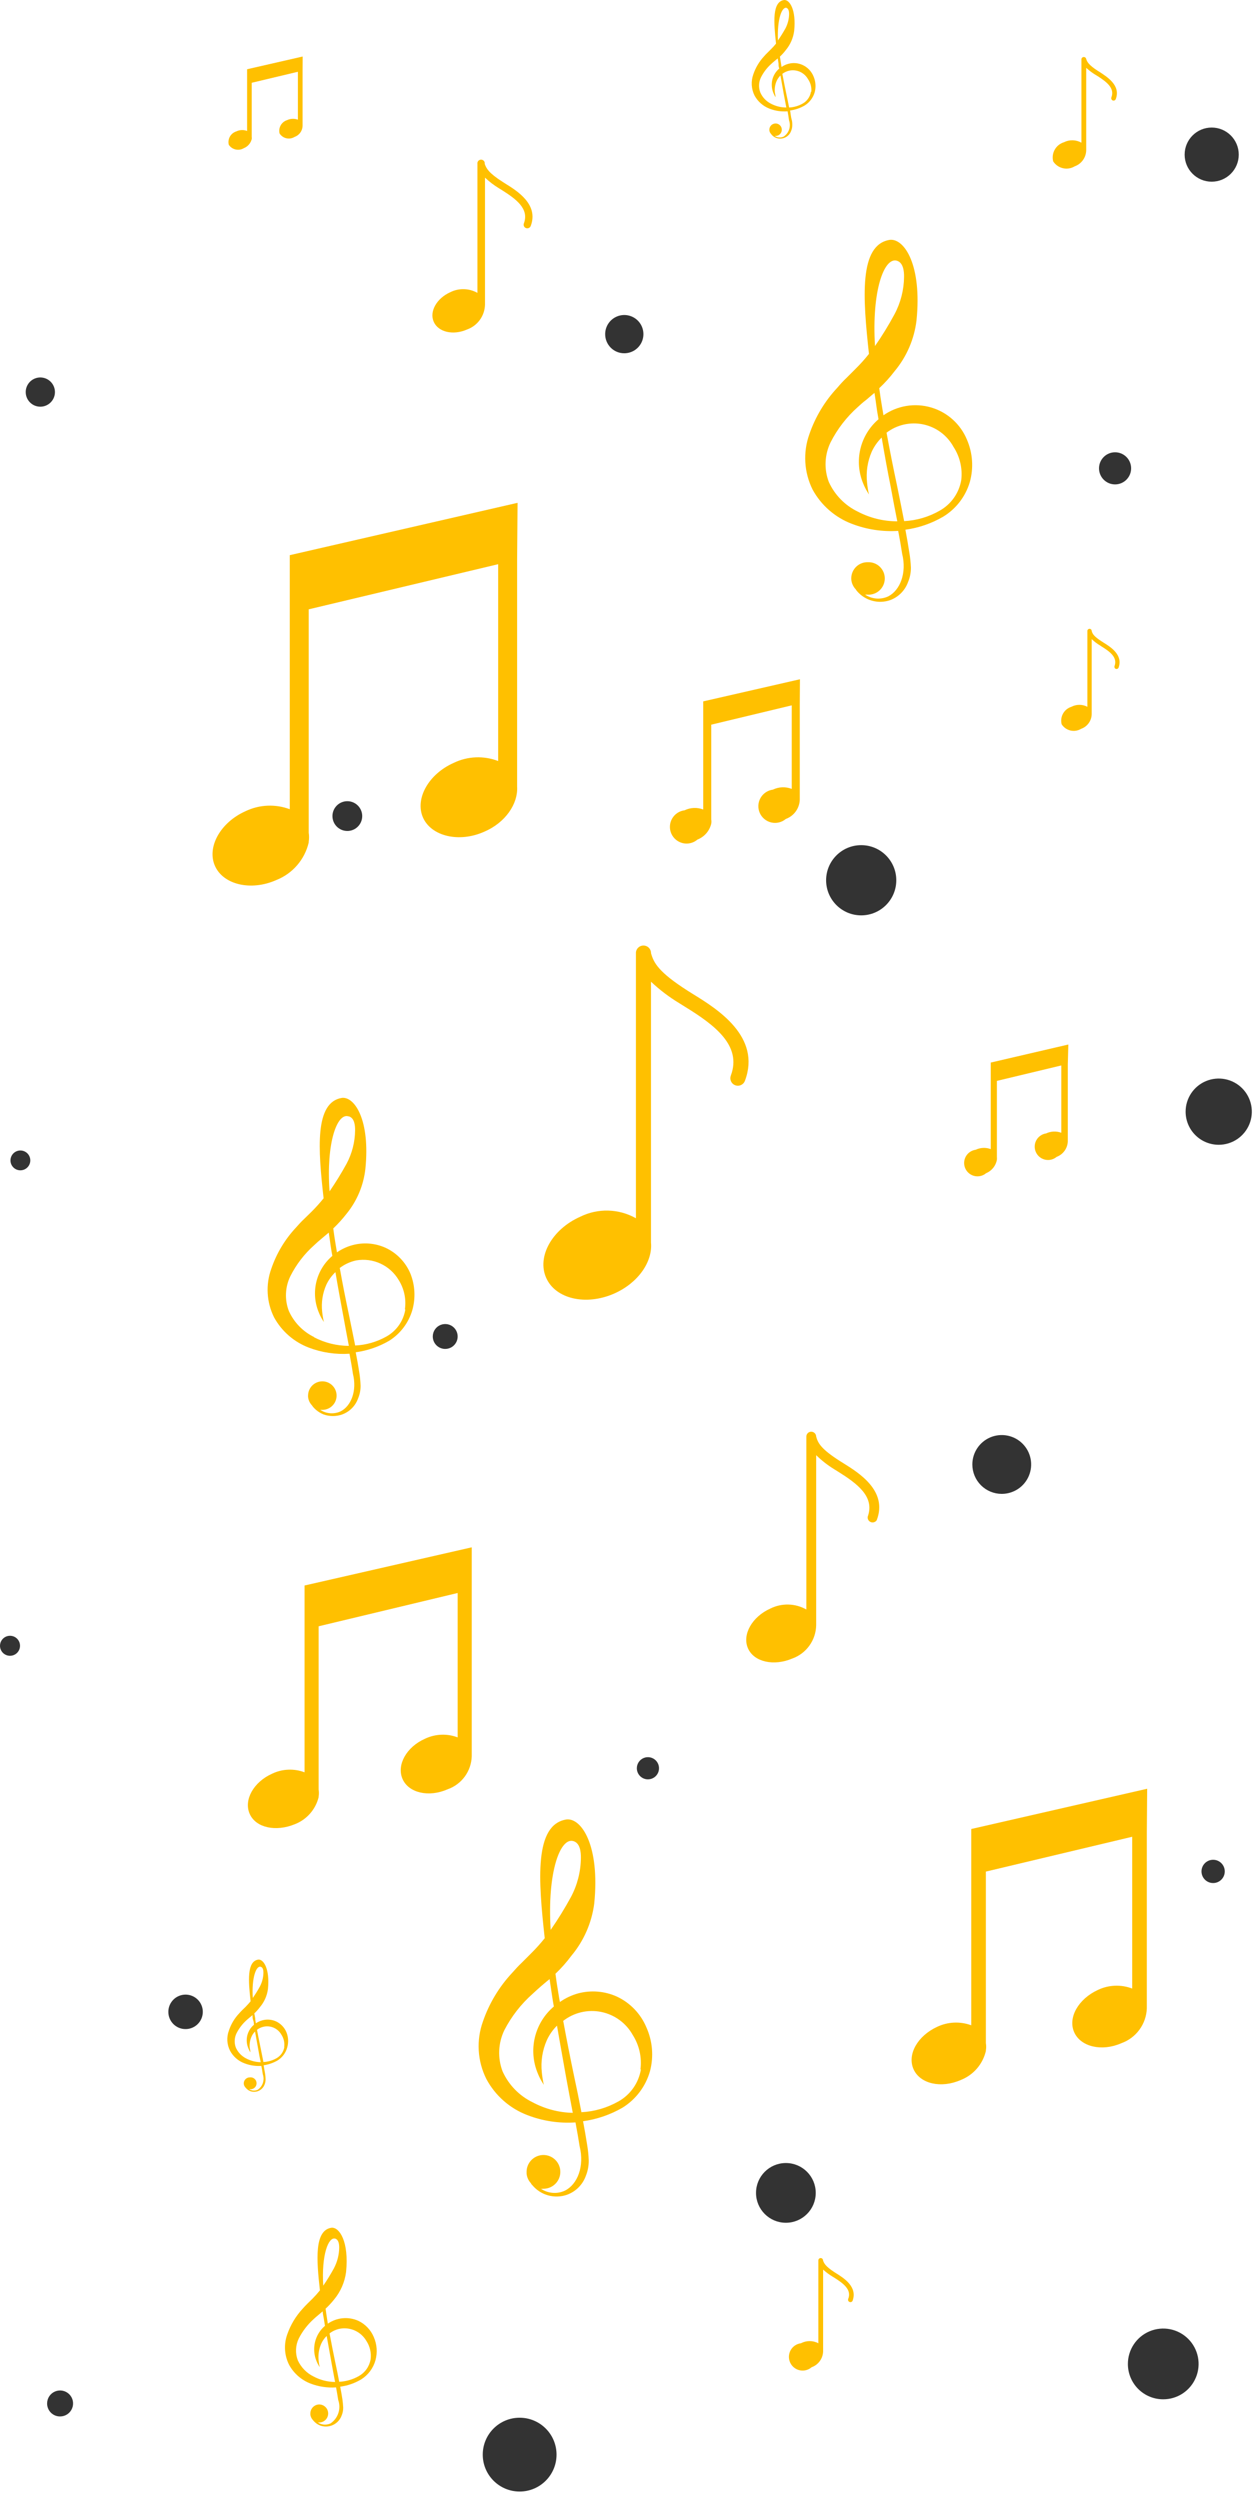 <?xml version="1.0" encoding="UTF-8"?> <svg xmlns="http://www.w3.org/2000/svg" width="139" height="277" viewBox="0 0 139 277" fill="none"> <path d="M118.421 115.732L109.821 117.732V119.962V127.322C109.552 127.221 109.266 127.175 108.979 127.187C108.692 127.199 108.41 127.269 108.151 127.392C107.923 127.423 107.706 127.506 107.516 127.635C107.327 127.765 107.17 127.936 107.057 128.136C106.945 128.337 106.881 128.56 106.871 128.79C106.86 129.019 106.903 129.248 106.996 129.458C107.088 129.668 107.229 129.853 107.406 129.999C107.583 130.146 107.791 130.249 108.015 130.301C108.238 130.353 108.471 130.352 108.694 130.298C108.917 130.245 109.125 130.14 109.301 129.992C109.608 129.865 109.879 129.663 110.089 129.404C110.298 129.146 110.44 128.839 110.501 128.512C110.511 128.396 110.511 128.279 110.501 128.162V119.762L117.641 118.052V125.512C117.371 125.41 117.082 125.364 116.794 125.376C116.505 125.388 116.222 125.458 115.961 125.582C115.734 125.615 115.518 125.699 115.33 125.83C115.142 125.96 114.986 126.132 114.875 126.332C114.765 126.533 114.702 126.756 114.692 126.985C114.683 127.213 114.726 127.441 114.82 127.65C114.913 127.859 115.053 128.044 115.23 128.19C115.407 128.335 115.615 128.438 115.838 128.489C116.061 128.541 116.293 128.54 116.515 128.487C116.738 128.433 116.945 128.329 117.121 128.182C117.471 128.051 117.776 127.821 117.996 127.518C118.217 127.216 118.343 126.856 118.361 126.482V117.922L118.421 115.732Z" fill="#FFC000"></path> <path d="M57.37 55.712L32.12 61.512V68.092V89.662C31.332 89.367 30.494 89.234 29.654 89.27C28.813 89.306 27.989 89.511 27.23 89.872C24.42 91.122 22.9 93.872 23.83 95.952C24.76 98.032 27.83 98.752 30.62 97.512C31.511 97.161 32.305 96.6 32.931 95.875C33.559 95.15 34.001 94.285 34.22 93.352V93.262C34.27 92.931 34.27 92.594 34.22 92.262V67.512L55.22 62.512V84.322C54.43 84.018 53.585 83.879 52.739 83.913C51.893 83.947 51.063 84.155 50.3 84.522C47.48 85.772 45.97 88.522 46.89 90.592C47.81 92.662 50.89 93.402 53.68 92.152C56.02 91.152 57.44 89.062 57.32 87.152V62.032L57.37 55.712Z" fill="#FFC000"></path> <path d="M88.671 75.262L77.951 77.712V80.512V89.692C77.618 89.565 77.263 89.507 76.906 89.522C76.55 89.538 76.201 89.626 75.881 89.782C75.594 89.817 75.32 89.919 75.08 90.079C74.839 90.24 74.64 90.454 74.497 90.705C74.355 90.956 74.273 91.237 74.258 91.525C74.244 91.814 74.297 92.101 74.413 92.366C74.53 92.63 74.707 92.863 74.93 93.047C75.153 93.23 75.415 93.359 75.697 93.423C75.978 93.487 76.271 93.484 76.551 93.414C76.832 93.345 77.092 93.21 77.311 93.022C77.691 92.874 78.029 92.636 78.296 92.327C78.562 92.019 78.749 91.65 78.841 91.252C78.866 91.107 78.866 90.958 78.841 90.812V80.292L87.761 78.152V87.412C87.426 87.28 87.067 87.219 86.707 87.233C86.348 87.247 85.995 87.335 85.671 87.492C85.386 87.529 85.113 87.632 84.875 87.793C84.637 87.954 84.439 88.168 84.298 88.418C84.157 88.669 84.076 88.948 84.062 89.235C84.048 89.522 84.101 89.809 84.216 90.072C84.332 90.335 84.507 90.567 84.729 90.751C84.95 90.934 85.211 91.064 85.491 91.129C85.771 91.194 86.062 91.193 86.341 91.126C86.621 91.059 86.881 90.927 87.101 90.742C87.54 90.582 87.922 90.295 88.198 89.918C88.474 89.54 88.632 89.09 88.651 88.622V77.942L88.671 75.262Z" fill="#FFC000"></path> <path d="M127.159 198.192L107.659 202.652V207.722V224.402C107.05 224.177 106.401 224.076 105.752 224.105C105.103 224.134 104.466 224.293 103.879 224.572C101.709 225.572 100.539 227.632 101.259 229.262C101.979 230.892 104.319 231.422 106.499 230.462C107.187 230.191 107.8 229.758 108.284 229.199C108.768 228.64 109.109 227.972 109.279 227.252V227.182C109.324 226.914 109.324 226.64 109.279 226.372V207.372L125.499 203.512V220.332C124.889 220.098 124.237 219.991 123.584 220.017C122.931 220.042 122.289 220.201 121.699 220.482C119.529 221.482 118.349 223.552 119.069 225.172C119.789 226.792 122.139 227.342 124.309 226.382C125.106 226.094 125.8 225.575 126.3 224.891C126.801 224.207 127.086 223.389 127.119 222.542V203.072L127.159 198.192Z" fill="#FFC000"></path> <path d="M33.55 6.262L27.39 7.672V9.272V14.512C27.198 14.437 26.992 14.402 26.785 14.411C26.579 14.42 26.376 14.471 26.191 14.562C25.89 14.657 25.637 14.863 25.483 15.138C25.328 15.413 25.285 15.736 25.36 16.042C25.536 16.306 25.806 16.492 26.115 16.562C26.424 16.633 26.748 16.583 27.02 16.422C27.235 16.337 27.427 16.201 27.58 16.028C27.733 15.854 27.843 15.646 27.901 15.422C27.916 15.34 27.916 15.255 27.901 15.172V9.172L33.02 7.952V13.262C32.827 13.189 32.622 13.156 32.415 13.165C32.209 13.173 32.007 13.223 31.82 13.312C31.52 13.407 31.267 13.613 31.113 13.888C30.959 14.163 30.915 14.486 30.991 14.792C31.163 15.06 31.433 15.249 31.743 15.32C32.053 15.391 32.379 15.338 32.651 15.172C32.903 15.083 33.122 14.919 33.281 14.704C33.44 14.488 33.53 14.23 33.541 13.962V7.802L33.55 6.262Z" fill="#FFC000"></path> <path d="M52.29 171.442L33.76 175.672V180.512V196.372C33.183 196.153 32.567 196.054 31.95 196.08C31.333 196.105 30.727 196.256 30.17 196.522C28.11 197.442 26.99 199.432 27.68 200.982C28.37 202.532 30.59 202.982 32.68 202.122C33.329 201.871 33.908 201.467 34.367 200.945C34.827 200.423 35.154 199.798 35.32 199.122V199.052C35.36 198.801 35.36 198.544 35.32 198.292V180.192L50.73 176.502V192.502C50.148 192.281 49.527 192.18 48.905 192.206C48.283 192.232 47.672 192.384 47.11 192.652C45.05 193.562 43.94 195.562 44.62 197.112C45.3 198.662 47.53 199.172 49.62 198.252C50.382 197.984 51.044 197.492 51.521 196.841C51.997 196.189 52.266 195.409 52.29 194.602V176.082V171.442Z" fill="#FFC000"></path> <path d="M76.829 110.152L76.209 109.762C72.989 107.702 72.459 106.682 72.159 105.602V105.512C72.137 105.307 72.039 105.116 71.885 104.978C71.731 104.84 71.531 104.764 71.324 104.764C71.117 104.764 70.918 104.84 70.763 104.978C70.609 105.116 70.512 105.307 70.489 105.512V134.832V134.982C69.552 134.454 68.5 134.163 67.425 134.133C66.35 134.103 65.284 134.336 64.319 134.812C61.189 136.202 59.499 139.232 60.539 141.582C61.579 143.932 64.959 144.702 68.089 143.322C70.749 142.142 72.359 139.792 72.159 137.672V122.032V108.772C73.121 109.679 74.177 110.48 75.309 111.162L75.949 111.562C79.199 113.562 82.259 115.842 81.009 119.172C80.97 119.275 80.952 119.384 80.956 119.493C80.959 119.603 80.984 119.71 81.029 119.81C81.074 119.91 81.138 120 81.218 120.075C81.298 120.15 81.392 120.209 81.494 120.247C81.597 120.286 81.706 120.304 81.815 120.301C81.925 120.297 82.032 120.272 82.132 120.227C82.232 120.182 82.322 120.118 82.397 120.038C82.472 119.958 82.53 119.865 82.569 119.762C84.419 114.862 79.499 111.792 76.829 110.152Z" fill="#FFC000"></path> <path d="M56.03 20.352L55.73 20.162C54.16 19.162 53.91 18.662 53.73 18.162C53.739 18.104 53.736 18.044 53.72 17.987C53.703 17.93 53.675 17.877 53.637 17.832C53.598 17.787 53.55 17.751 53.497 17.726C53.443 17.701 53.384 17.689 53.325 17.689C53.266 17.689 53.207 17.701 53.154 17.726C53.1 17.751 53.052 17.787 53.013 17.832C52.975 17.877 52.947 17.93 52.931 17.987C52.914 18.044 52.911 18.104 52.92 18.162V32.382V32.452C52.465 32.195 51.953 32.053 51.43 32.039C50.907 32.025 50.389 32.139 49.92 32.372C48.4 33.052 47.57 34.522 48.08 35.662C48.59 36.802 50.23 37.182 51.76 36.512C52.333 36.31 52.83 35.939 53.187 35.448C53.544 34.957 53.744 34.369 53.76 33.762V26.142V19.682C54.229 20.124 54.741 20.516 55.29 20.852L55.6 21.042C57.19 22.042 58.68 23.122 58.07 24.752C58.051 24.802 58.041 24.854 58.042 24.907C58.044 24.96 58.055 25.012 58.077 25.06C58.098 25.109 58.129 25.152 58.167 25.189C58.206 25.225 58.251 25.253 58.3 25.272C58.351 25.291 58.404 25.301 58.459 25.299C58.513 25.297 58.566 25.285 58.615 25.263C58.664 25.24 58.709 25.209 58.746 25.169C58.782 25.129 58.811 25.083 58.83 25.032C59.73 22.652 57.32 21.152 56.03 20.352Z" fill="#FFC000"></path> <path d="M92.689 251.882L92.499 251.762C91.499 251.112 91.329 250.762 91.229 250.452C91.229 250.383 91.202 250.317 91.153 250.268C91.104 250.22 91.038 250.192 90.969 250.192C90.9 250.192 90.834 250.22 90.785 250.268C90.737 250.317 90.709 250.383 90.709 250.452V259.632C90.412 259.475 90.081 259.392 89.744 259.392C89.408 259.392 89.076 259.475 88.779 259.632C88.544 259.662 88.319 259.746 88.121 259.878C87.924 260.01 87.761 260.186 87.644 260.392C87.527 260.599 87.461 260.83 87.449 261.067C87.438 261.304 87.482 261.54 87.578 261.757C87.674 261.974 87.82 262.165 88.003 262.316C88.186 262.466 88.403 262.572 88.634 262.624C88.865 262.676 89.106 262.673 89.336 262.615C89.566 262.558 89.779 262.447 89.959 262.292C90.326 262.161 90.645 261.922 90.874 261.606C91.102 261.29 91.23 260.912 91.239 260.522V255.622V251.472C91.549 251.752 91.884 252.003 92.239 252.222L92.439 252.342C93.439 252.972 94.439 253.682 94.019 254.722C94.007 254.755 94.001 254.79 94.002 254.825C94.003 254.86 94.012 254.895 94.027 254.926C94.042 254.958 94.063 254.987 94.089 255.01C94.115 255.033 94.146 255.051 94.179 255.062C94.243 255.085 94.313 255.082 94.375 255.054C94.436 255.026 94.485 254.975 94.509 254.912C95.069 253.352 93.499 252.392 92.689 251.882Z" fill="#FFC000"></path> <path d="M121.871 7.962L121.671 7.842C120.671 7.192 120.491 6.842 120.401 6.532C120.389 6.471 120.356 6.415 120.307 6.376C120.259 6.336 120.198 6.314 120.136 6.314C120.073 6.314 120.012 6.336 119.964 6.376C119.916 6.415 119.883 6.471 119.871 6.532V15.762V15.812C119.577 15.644 119.245 15.552 118.907 15.543C118.568 15.534 118.233 15.61 117.931 15.762C117.498 15.895 117.132 16.189 116.911 16.584C116.689 16.979 116.628 17.444 116.741 17.882C116.989 18.264 117.376 18.535 117.82 18.637C118.264 18.74 118.73 18.666 119.121 18.432C119.489 18.3 119.809 18.06 120.038 17.742C120.267 17.424 120.393 17.044 120.401 16.652V11.712V7.512C120.707 7.799 121.042 8.054 121.401 8.272L121.601 8.392C122.601 9.032 123.601 9.742 123.191 10.792C123.167 10.857 123.17 10.929 123.198 10.992C123.226 11.055 123.277 11.106 123.341 11.132C123.373 11.145 123.408 11.151 123.444 11.149C123.479 11.148 123.513 11.14 123.545 11.125C123.577 11.11 123.605 11.089 123.628 11.062C123.652 11.036 123.67 11.005 123.681 10.972C124.251 9.452 122.701 8.512 121.871 7.962Z" fill="#FFC000"></path> <path d="M93.499 162.132L93.099 161.882C90.999 160.542 90.659 159.882 90.469 159.172C90.467 159.028 90.408 158.891 90.305 158.79C90.202 158.689 90.064 158.632 89.919 158.632C89.776 158.632 89.639 158.689 89.537 158.79C89.436 158.892 89.379 159.029 89.379 159.172V178.242V178.332C88.772 177.989 88.089 177.801 87.392 177.783C86.694 177.766 86.003 177.92 85.379 178.232C83.379 179.132 82.239 181.102 82.909 182.632C83.579 184.162 85.789 184.632 87.829 183.762C88.59 183.487 89.249 182.989 89.72 182.332C90.192 181.675 90.453 180.891 90.469 180.082V169.862V161.232C91.075 161.826 91.746 162.349 92.469 162.792L92.889 163.052C94.999 164.372 96.999 165.832 96.179 168.052C96.16 168.176 96.184 168.302 96.247 168.41C96.309 168.518 96.407 168.602 96.523 168.648C96.64 168.693 96.768 168.697 96.887 168.66C97.007 168.623 97.109 168.546 97.179 168.442C98.429 165.202 95.219 163.202 93.499 162.132Z" fill="#FFC000"></path> <path d="M122.34 71.212L122.17 71.102C121.24 70.512 121.09 70.222 121.01 69.912C121.01 69.849 120.985 69.787 120.94 69.743C120.895 69.698 120.834 69.672 120.77 69.672C120.706 69.672 120.645 69.698 120.6 69.743C120.555 69.787 120.53 69.849 120.53 69.912V78.312C120.257 78.169 119.953 78.095 119.645 78.095C119.337 78.095 119.033 78.169 118.76 78.312C118.366 78.435 118.033 78.705 117.832 79.066C117.631 79.427 117.577 79.852 117.68 80.252C117.904 80.6 118.255 80.847 118.659 80.941C119.062 81.034 119.486 80.966 119.84 80.752C120.176 80.633 120.468 80.414 120.677 80.124C120.886 79.835 121.002 79.489 121.01 79.132V74.612V70.812C121.282 71.076 121.584 71.308 121.91 71.502L122.09 71.622C123.02 72.192 123.9 72.842 123.54 73.802C123.52 73.862 123.523 73.927 123.549 73.985C123.575 74.042 123.622 74.088 123.68 74.112C123.74 74.132 123.805 74.129 123.863 74.103C123.92 74.077 123.966 74.03 123.99 73.972C124.5 72.562 123.1 71.682 122.34 71.212Z" fill="#FFC000"></path> <path d="M31.75 225.172C31.53 224.642 31.12 224.214 30.6 223.972C30.123 223.755 29.585 223.712 29.08 223.852C28.823 223.921 28.58 224.033 28.36 224.182L28.3 223.812C28.3 223.572 28.23 223.332 28.19 223.082C28.417 222.872 28.625 222.641 28.81 222.392C29.292 221.825 29.601 221.13 29.7 220.392C29.93 218.142 29.21 217.062 28.63 217.122C27.36 217.312 27.52 219.482 27.78 221.742C27.6 221.952 27.42 222.162 27.23 222.352L26.87 222.702C26.75 222.812 26.63 222.952 26.5 223.092C25.99 223.636 25.604 224.284 25.37 224.992C25.237 225.353 25.18 225.737 25.202 226.121C25.224 226.505 25.326 226.88 25.5 227.222C25.844 227.863 26.409 228.357 27.09 228.612C27.688 228.845 28.33 228.943 28.97 228.902C29.03 229.222 29.09 229.532 29.13 229.832C29.239 230.142 29.242 230.478 29.139 230.79C29.036 231.101 28.832 231.369 28.56 231.552C28.41 231.619 28.245 231.647 28.081 231.635C27.917 231.623 27.759 231.57 27.62 231.482H27.7C27.793 231.494 27.887 231.485 27.976 231.458C28.066 231.43 28.148 231.384 28.218 231.322C28.288 231.26 28.344 231.184 28.383 231.098C28.421 231.013 28.441 230.921 28.441 230.827C28.441 230.734 28.421 230.641 28.383 230.556C28.344 230.471 28.288 230.395 28.218 230.333C28.148 230.271 28.066 230.224 27.976 230.197C27.887 230.169 27.793 230.161 27.7 230.172C27.526 230.169 27.357 230.235 27.23 230.354C27.103 230.474 27.028 230.638 27.02 230.812C27.02 230.812 27.02 230.872 27.02 230.892C27.037 231.033 27.096 231.166 27.19 231.272L27.25 231.342C27.384 231.502 27.556 231.626 27.75 231.702C28.019 231.794 28.311 231.794 28.58 231.702C28.752 231.642 28.908 231.544 29.037 231.416C29.167 231.288 29.267 231.133 29.33 230.962C29.407 230.775 29.444 230.574 29.44 230.372C29.436 230.161 29.416 229.95 29.38 229.742C29.33 229.452 29.28 229.142 29.22 228.832C29.762 228.754 30.285 228.574 30.76 228.302C31.282 227.98 31.664 227.473 31.83 226.882C31.998 226.32 31.97 225.717 31.75 225.172ZM28.91 217.922C29.17 218.002 29.2 218.352 29.2 218.572C29.191 219.106 29.058 219.63 28.81 220.102C28.57 220.54 28.306 220.964 28.02 221.372C27.88 219.122 28.4 217.752 28.91 217.922ZM27.32 228.092C26.802 227.84 26.389 227.416 26.15 226.892C26.049 226.634 26.003 226.357 26.016 226.08C26.028 225.803 26.097 225.531 26.22 225.282C26.494 224.744 26.863 224.259 27.31 223.852C27.42 223.762 27.53 223.652 27.67 223.542L27.85 223.392L27.99 223.272C27.99 223.472 27.99 223.662 28.07 223.852C28.15 224.042 28.12 224.182 28.15 224.342C27.78 224.653 27.52 225.075 27.408 225.545C27.297 226.015 27.339 226.508 27.53 226.952C27.576 227.069 27.629 227.183 27.69 227.292L27.76 227.392C27.76 227.392 27.76 227.222 27.68 226.912C27.636 226.485 27.705 226.054 27.88 225.662C27.971 225.448 28.104 225.255 28.27 225.092C28.39 225.782 28.52 226.452 28.63 227.092C28.74 227.732 28.81 228.092 28.9 228.492C28.349 228.482 27.809 228.345 27.32 228.092ZM31.52 226.812C31.476 227.07 31.375 227.316 31.224 227.53C31.074 227.744 30.878 227.923 30.65 228.052C30.207 228.305 29.71 228.449 29.2 228.472C29.11 228.012 29.01 227.532 28.91 227.022C28.81 226.512 28.62 225.642 28.49 224.902C28.697 224.741 28.937 224.626 29.192 224.566C29.448 224.505 29.714 224.501 29.971 224.553C30.229 224.606 30.472 224.713 30.684 224.868C30.896 225.023 31.072 225.223 31.2 225.452C31.46 225.855 31.566 226.338 31.5 226.812H31.52Z" fill="#FFC000"></path> <path d="M41.431 258.942C41.099 258.151 40.486 257.51 39.711 257.142C39.169 256.902 38.574 256.804 37.983 256.861C37.393 256.917 36.827 257.124 36.34 257.462L36.251 256.902C36.191 256.542 36.141 256.172 36.09 255.802C36.425 255.493 36.736 255.158 37.02 254.802C37.748 253.93 38.212 252.869 38.361 251.742C38.7 248.362 37.62 246.742 36.74 246.832C34.831 247.122 35.081 250.382 35.461 253.772C35.203 254.093 34.929 254.4 34.641 254.692L34.1 255.222C33.92 255.392 33.74 255.592 33.55 255.802C32.79 256.624 32.207 257.594 31.84 258.652C31.644 259.197 31.561 259.775 31.595 260.353C31.63 260.93 31.781 261.495 32.041 262.012C32.562 262.972 33.41 263.714 34.431 264.102C35.329 264.445 36.291 264.588 37.251 264.522C37.34 265.012 37.431 265.522 37.49 265.922C37.655 266.387 37.661 266.894 37.507 267.362C37.353 267.831 37.049 268.235 36.641 268.512C36.416 268.616 36.169 268.662 35.923 268.644C35.676 268.627 35.438 268.547 35.23 268.412H35.35C35.482 268.416 35.612 268.393 35.735 268.346C35.858 268.298 35.97 268.228 36.065 268.137C36.16 268.047 36.236 267.938 36.29 267.818C36.343 267.698 36.372 267.569 36.376 267.437C36.379 267.306 36.356 267.175 36.309 267.053C36.262 266.93 36.191 266.818 36.1 266.723C36.01 266.628 35.901 266.551 35.781 266.498C35.661 266.445 35.532 266.416 35.401 266.412C35.135 266.412 34.881 266.518 34.693 266.705C34.506 266.893 34.401 267.147 34.401 267.412C34.401 267.412 34.401 267.502 34.401 267.542C34.428 267.754 34.519 267.952 34.66 268.112L34.751 268.222C34.952 268.459 35.21 268.641 35.501 268.752C35.905 268.895 36.346 268.895 36.751 268.752C37.007 268.661 37.24 268.514 37.434 268.322C37.627 268.13 37.776 267.898 37.87 267.642C37.988 267.361 38.046 267.057 38.041 266.752C38.026 266.438 37.996 266.124 37.95 265.812C37.88 265.372 37.8 264.912 37.711 264.442C38.522 264.336 39.304 264.067 40.011 263.652C40.798 263.168 41.373 262.403 41.62 261.512C41.853 260.659 41.786 259.752 41.431 258.942ZM37.17 248.042C37.55 248.172 37.6 248.692 37.6 249.042C37.586 249.841 37.384 250.626 37.011 251.332C36.65 251.992 36.257 252.633 35.831 253.252C35.62 249.852 36.401 247.802 37.17 248.042ZM34.77 263.322C33.994 262.943 33.372 262.307 33.011 261.522C32.862 261.133 32.796 260.717 32.815 260.301C32.834 259.885 32.938 259.477 33.12 259.102C33.532 258.295 34.088 257.569 34.761 256.962C34.92 256.812 35.09 256.662 35.3 256.492L35.571 256.262L35.77 256.092C35.77 256.382 35.861 256.672 35.901 256.952L36.02 257.702C35.469 258.172 35.082 258.805 34.915 259.51C34.748 260.215 34.809 260.955 35.09 261.622C35.157 261.797 35.241 261.964 35.34 262.122C35.37 262.178 35.403 262.232 35.441 262.282C35.383 262.046 35.342 261.805 35.321 261.562C35.248 260.918 35.348 260.265 35.611 259.672C35.758 259.356 35.962 259.068 36.211 258.822C36.391 259.822 36.571 260.822 36.751 261.822C36.88 262.552 37.02 263.252 37.141 263.922C36.314 263.915 35.501 263.709 34.77 263.322ZM41.081 261.402C41.017 261.792 40.866 262.163 40.639 262.487C40.412 262.811 40.115 263.079 39.77 263.272C39.106 263.648 38.363 263.864 37.6 263.902C37.471 263.212 37.321 262.482 37.16 261.732C36.95 260.732 36.74 259.652 36.531 258.542C36.867 258.28 37.261 258.102 37.681 258.022C38.248 257.919 38.834 257.993 39.358 258.235C39.883 258.476 40.32 258.874 40.611 259.372C41.005 259.971 41.171 260.691 41.081 261.402Z" fill="#FFC000"></path> <path d="M107.18 48.712C106.827 47.858 106.285 47.094 105.597 46.477C104.909 45.859 104.09 45.404 103.203 45.145C102.315 44.886 101.38 44.829 100.468 44.979C99.555 45.13 98.688 45.482 97.93 46.012C97.87 45.672 97.81 45.332 97.76 45.012C97.65 44.362 97.55 43.692 97.46 43.012C98.079 42.434 98.647 41.805 99.16 41.132C100.496 39.532 101.34 37.581 101.59 35.512C102.21 29.372 100.25 26.422 98.65 26.572C95.17 27.102 95.65 33.052 96.32 39.212C95.855 39.799 95.354 40.357 94.82 40.882L93.82 41.882C93.49 42.192 93.16 42.552 92.82 42.952C91.43 44.436 90.37 46.199 89.71 48.122C89.356 49.114 89.206 50.167 89.267 51.219C89.329 52.27 89.602 53.299 90.07 54.242C91.023 55.989 92.57 57.337 94.43 58.042C96.064 58.669 97.814 58.935 99.56 58.822C99.73 59.702 99.88 60.552 100 61.362C100.53 63.492 99.77 65.412 98.45 66.082C98.042 66.27 97.593 66.351 97.144 66.316C96.696 66.281 96.264 66.132 95.89 65.882C95.96 65.887 96.031 65.887 96.1 65.882C96.346 65.906 96.594 65.879 96.829 65.803C97.064 65.727 97.281 65.604 97.466 65.44C97.651 65.277 97.8 65.077 97.905 64.854C98.01 64.63 98.067 64.388 98.074 64.141C98.081 63.894 98.037 63.648 97.945 63.419C97.853 63.19 97.715 62.983 97.539 62.809C97.363 62.636 97.154 62.501 96.924 62.412C96.693 62.323 96.447 62.282 96.2 62.292C95.943 62.285 95.688 62.333 95.451 62.433C95.214 62.533 95.001 62.683 94.827 62.873C94.654 63.063 94.523 63.288 94.444 63.533C94.365 63.778 94.34 64.037 94.37 64.292C94.421 64.668 94.589 65.018 94.85 65.292C94.894 65.367 94.944 65.437 95 65.502C95.44 66.014 96.022 66.383 96.672 66.561C97.323 66.739 98.012 66.719 98.65 66.502C99.11 66.335 99.527 66.07 99.873 65.724C100.218 65.379 100.484 64.962 100.65 64.502C100.865 63.993 100.974 63.445 100.97 62.892C100.947 62.322 100.887 61.754 100.79 61.192C100.67 60.392 100.52 59.552 100.36 58.692C101.842 58.49 103.27 57.998 104.56 57.242C105.981 56.374 107.029 55.009 107.5 53.412C107.935 51.855 107.822 50.196 107.18 48.712ZM99.43 28.892C100.13 29.112 100.22 30.062 100.21 30.682C100.195 32.135 99.828 33.562 99.14 34.842C98.489 36.048 97.771 37.216 96.99 38.342C96.61 32.172 98.02 28.442 99.43 28.892ZM95.07 56.682C93.654 55.995 92.522 54.835 91.87 53.402C91.601 52.694 91.48 51.938 91.514 51.181C91.549 50.425 91.738 49.683 92.07 49.002C92.819 47.53 93.837 46.211 95.07 45.112C95.36 44.842 95.67 44.562 96.07 44.262L96.57 43.832L96.93 43.532C97.01 44.052 97.09 44.532 97.16 45.092C97.23 45.652 97.31 46.002 97.38 46.452C96.377 47.309 95.672 48.462 95.368 49.746C95.064 51.03 95.177 52.377 95.69 53.592C95.816 53.904 95.966 54.205 96.14 54.492L96.32 54.792C96.221 54.361 96.151 53.923 96.11 53.482C95.98 52.31 96.159 51.124 96.63 50.042C96.9 49.46 97.272 48.931 97.73 48.482C98.05 50.382 98.38 52.202 98.73 53.932C98.97 55.272 99.22 56.542 99.46 57.762C97.931 57.765 96.424 57.394 95.07 56.682ZM106.55 53.192C106.43 53.9 106.153 54.572 105.74 55.158C105.326 55.745 104.786 56.231 104.16 56.582C102.956 57.273 101.607 57.67 100.22 57.742C99.98 56.482 99.71 55.162 99.42 53.742C99.03 51.912 98.64 49.962 98.27 47.942C98.843 47.505 99.503 47.197 100.205 47.038C100.908 46.88 101.636 46.875 102.341 47.024C103.045 47.173 103.71 47.472 104.288 47.902C104.866 48.331 105.344 48.881 105.69 49.512C106.4 50.6 106.704 51.903 106.55 53.192Z" fill="#FFC000"></path> <path d="M90.17 8.452C89.942 7.899 89.513 7.453 88.97 7.202C88.472 6.972 87.908 6.926 87.38 7.072C87.111 7.144 86.857 7.262 86.63 7.422L86.57 7.032L86.45 6.272C86.687 6.052 86.905 5.811 87.1 5.552C87.607 4.946 87.929 4.207 88.03 3.422C88.27 1.072 87.52 -0.058 86.91 0.002C85.58 0.202 85.76 2.472 86.02 4.832C85.84 5.057 85.646 5.271 85.44 5.472L85.07 5.842C84.936 5.969 84.809 6.102 84.69 6.242C84.156 6.817 83.751 7.499 83.5 8.242C83.363 8.623 83.305 9.028 83.329 9.432C83.354 9.835 83.459 10.23 83.64 10.592C84.004 11.257 84.592 11.771 85.3 12.042C85.936 12.289 86.62 12.388 87.3 12.332C87.36 12.672 87.42 13.002 87.46 13.332C87.576 13.655 87.581 14.008 87.474 14.334C87.367 14.66 87.154 14.941 86.87 15.132C86.712 15.21 86.536 15.244 86.36 15.232C86.185 15.219 86.015 15.161 85.87 15.062H85.95C86.086 15.066 86.221 15.03 86.336 14.957C86.452 14.884 86.543 14.779 86.599 14.655C86.655 14.53 86.672 14.392 86.65 14.258C86.627 14.123 86.565 13.998 86.471 13.899C86.378 13.8 86.257 13.73 86.124 13.7C85.991 13.669 85.852 13.679 85.724 13.728C85.597 13.776 85.486 13.861 85.407 13.973C85.328 14.084 85.284 14.216 85.28 14.352C85.28 14.352 85.28 14.412 85.28 14.442C85.295 14.588 85.359 14.726 85.46 14.832L85.52 14.912C85.658 15.079 85.837 15.206 86.04 15.282C86.324 15.384 86.635 15.384 86.92 15.282C87.097 15.219 87.258 15.117 87.391 14.984C87.525 14.851 87.626 14.69 87.69 14.512C87.774 14.316 87.818 14.105 87.82 13.892C87.82 13.662 87.82 13.462 87.75 13.242C87.68 13.022 87.64 12.612 87.58 12.242C88.147 12.167 88.695 11.98 89.19 11.692C89.736 11.353 90.136 10.822 90.31 10.202C90.461 9.62 90.412 9.003 90.17 8.452ZM87.17 0.872C87.43 0.952 87.47 1.322 87.47 1.552C87.459 2.11 87.319 2.658 87.06 3.152C86.8 3.612 86.53 4.052 86.23 4.482C86.13 2.122 86.67 0.702 87.21 0.872H87.17ZM85.5 11.512C84.956 11.251 84.523 10.804 84.28 10.252C84.175 9.983 84.127 9.694 84.139 9.405C84.151 9.116 84.223 8.832 84.35 8.572C84.635 8.004 85.025 7.496 85.5 7.072C85.61 6.972 85.73 6.862 85.88 6.742L86.07 6.582L86.21 6.472L86.3 7.062C86.3 7.242 86.3 7.412 86.38 7.592C86.01 7.905 85.744 8.324 85.62 8.792C85.493 9.298 85.532 9.83 85.73 10.312C85.8 10.472 85.86 10.592 85.9 10.662L85.97 10.772C85.97 10.772 85.97 10.602 85.89 10.272C85.84 9.826 85.909 9.374 86.09 8.962C86.194 8.739 86.336 8.536 86.51 8.362C86.64 9.092 86.76 9.782 86.88 10.442C87 11.102 87.07 11.442 87.16 11.912C86.582 11.913 86.013 11.776 85.5 11.512ZM89.89 10.172C89.844 10.443 89.739 10.7 89.581 10.925C89.424 11.15 89.218 11.337 88.98 11.472C88.518 11.736 88.001 11.887 87.47 11.912C87.38 11.432 87.27 10.912 87.16 10.402C87.01 9.702 86.87 8.952 86.72 8.182C86.938 8.015 87.189 7.897 87.457 7.835C87.725 7.773 88.003 7.77 88.272 7.825C88.541 7.88 88.795 7.992 89.017 8.154C89.24 8.315 89.425 8.523 89.56 8.762C89.844 9.171 89.975 9.667 89.93 10.162L89.89 10.172Z" fill="#FFC000"></path> <path d="M45.5 141.132C44.971 139.858 43.982 138.83 42.73 138.252C41.58 137.734 40.286 137.631 39.07 137.962C38.455 138.128 37.873 138.399 37.35 138.762L37.2 137.862C37.1 137.282 37.02 136.702 36.94 136.112C37.481 135.597 37.982 135.042 38.44 134.452C39.585 133.036 40.3 131.322 40.5 129.512C41.05 124.112 39.32 121.512 37.92 121.642C34.85 122.112 35.26 127.342 35.87 132.772C35.456 133.285 35.016 133.776 34.55 134.242L33.69 135.082C33.4 135.352 33.11 135.672 32.8 136.022C31.577 137.332 30.647 138.886 30.07 140.582C29.755 141.453 29.62 142.379 29.674 143.304C29.727 144.229 29.967 145.133 30.38 145.962C31.221 147.499 32.583 148.687 34.22 149.312C35.66 149.863 37.202 150.095 38.74 149.992C38.88 150.762 39.02 151.522 39.12 152.222C39.59 154.102 38.92 155.792 37.75 156.382C37.391 156.547 36.996 156.617 36.603 156.588C36.209 156.558 35.83 156.429 35.5 156.212H35.69C36.002 156.22 36.31 156.135 36.574 155.968C36.838 155.801 37.047 155.559 37.173 155.274C37.3 154.988 37.339 154.672 37.286 154.364C37.233 154.056 37.09 153.771 36.874 153.544C36.659 153.318 36.382 153.16 36.077 153.091C35.772 153.023 35.454 153.046 35.162 153.158C34.87 153.27 34.618 153.466 34.438 153.722C34.258 153.977 34.158 154.28 34.15 154.592C34.144 154.659 34.144 154.726 34.15 154.792C34.187 155.133 34.334 155.453 34.57 155.702L34.7 155.882C35.023 156.261 35.435 156.553 35.9 156.732C36.548 156.953 37.251 156.953 37.9 156.732C38.312 156.587 38.686 156.352 38.995 156.044C39.305 155.736 39.542 155.363 39.69 154.952C39.88 154.503 39.975 154.02 39.97 153.532C39.951 153.03 39.901 152.529 39.82 152.032C39.71 151.322 39.58 150.582 39.43 149.832C40.734 149.654 41.991 149.222 43.13 148.562C44.381 147.779 45.3 146.561 45.71 145.142C46.078 143.818 46.005 142.41 45.5 141.132ZM38.67 123.692C39.29 123.882 39.37 124.692 39.36 125.262C39.345 126.543 39.022 127.802 38.42 128.932C37.841 129.986 37.211 131.011 36.53 132.002C36.14 126.582 37.38 123.292 38.62 123.692H38.67ZM34.83 148.152C33.584 147.547 32.59 146.524 32.02 145.262C31.78 144.64 31.671 143.975 31.701 143.309C31.73 142.644 31.896 141.991 32.19 141.392C32.844 140.097 33.736 138.937 34.82 137.972C35.07 137.732 35.35 137.482 35.68 137.212L36.12 136.842L36.44 136.572C36.51 137.032 36.58 137.492 36.64 137.952C36.7 138.412 36.77 138.752 36.84 139.152C35.955 139.902 35.333 140.914 35.063 142.042C34.794 143.169 34.89 144.353 35.34 145.422C35.448 145.701 35.582 145.968 35.74 146.222L35.9 146.482C35.815 146.103 35.751 145.719 35.71 145.332C35.597 144.308 35.759 143.273 36.18 142.332C36.427 141.815 36.765 141.348 37.18 140.952C37.46 142.622 37.76 144.232 38.04 145.742C38.25 146.922 38.47 148.052 38.67 149.122C37.314 149.118 35.979 148.785 34.78 148.152H34.83ZM44.93 145.082C44.83 145.707 44.59 146.302 44.228 146.822C43.866 147.341 43.392 147.772 42.84 148.082C41.777 148.682 40.589 149.025 39.37 149.082C39.15 147.972 38.91 146.812 38.66 145.592C38.32 143.992 37.98 142.272 37.66 140.492C38.201 140.082 38.826 139.795 39.49 139.652C40.401 139.495 41.338 139.618 42.178 140.006C43.017 140.393 43.719 141.027 44.19 141.822C44.801 142.792 45.045 143.948 44.88 145.082H44.93Z" fill="#FFC000"></path> <path d="M71.65 224.632C71.021 223.129 69.856 221.913 68.38 221.222C67.024 220.61 65.497 220.486 64.06 220.872C63.345 221.074 62.669 221.396 62.06 221.822C62 221.472 61.93 221.122 61.88 220.762C61.76 220.082 61.66 219.392 61.57 218.692C62.216 218.077 62.808 217.408 63.34 216.692C64.718 215.043 65.596 213.034 65.87 210.902C66.51 204.502 64.47 201.432 62.81 201.592C59.19 202.142 59.67 208.332 60.38 214.752C59.895 215.359 59.374 215.937 58.82 216.482L57.82 217.482C57.48 217.802 57.13 218.182 56.77 218.592C55.323 220.141 54.219 221.978 53.53 223.982C53.159 225.015 53.002 226.111 53.067 227.206C53.132 228.301 53.419 229.371 53.91 230.352C54.892 232.189 56.504 233.609 58.45 234.352C60.149 235.009 61.972 235.286 63.79 235.162C63.96 236.082 64.12 236.972 64.25 237.812C64.8 240.032 64.01 242.032 62.62 242.722C62.196 242.919 61.728 243.003 61.263 242.966C60.797 242.929 60.348 242.773 59.96 242.512C60.033 242.522 60.107 242.522 60.18 242.512C60.55 242.524 60.915 242.426 61.229 242.23C61.543 242.034 61.792 241.749 61.944 241.411C62.096 241.074 62.145 240.699 62.084 240.334C62.022 239.969 61.854 239.63 61.6 239.36C61.346 239.091 61.018 238.903 60.657 238.82C60.296 238.738 59.919 238.764 59.573 238.896C59.227 239.028 58.928 239.259 58.714 239.561C58.5 239.863 58.38 240.222 58.37 240.592C58.365 240.675 58.365 240.759 58.37 240.842C58.409 241.244 58.581 241.621 58.86 241.912C58.86 241.982 58.96 242.062 59.02 242.132C59.473 242.669 60.076 243.056 60.752 243.245C61.428 243.434 62.145 243.416 62.81 243.192C63.3 243.022 63.746 242.744 64.115 242.379C64.483 242.014 64.765 241.571 64.94 241.082C65.154 240.548 65.263 239.978 65.26 239.402C65.241 238.809 65.181 238.217 65.08 237.632C64.95 236.802 64.8 235.922 64.63 235.032C66.17 234.818 67.653 234.309 69 233.532C70.487 232.611 71.575 231.166 72.05 229.482C72.475 227.867 72.333 226.156 71.65 224.632ZM63.58 204.002C64.31 204.232 64.4 205.222 64.39 205.862C64.374 207.377 63.994 208.866 63.28 210.202C62.598 211.451 61.85 212.663 61.04 213.832C60.64 207.422 62.11 203.512 63.58 204.002ZM59.04 232.932C57.564 232.218 56.385 231.007 55.71 229.512C55.429 228.776 55.301 227.989 55.336 227.202C55.37 226.414 55.566 225.641 55.91 224.932C56.693 223.42 57.747 222.064 59.02 220.932C59.32 220.652 59.65 220.352 60.02 220.032L60.54 219.592L60.92 219.282C61 219.822 61.08 220.372 61.16 220.902C61.24 221.432 61.31 221.902 61.39 222.322C60.342 223.211 59.605 224.411 59.287 225.747C58.969 227.084 59.085 228.487 59.62 229.752C59.75 230.078 59.907 230.393 60.09 230.692L60.28 231.002C60.179 230.55 60.106 230.093 60.06 229.632C59.928 228.415 60.117 227.184 60.61 226.062C60.886 225.459 61.269 224.91 61.74 224.442C62.08 226.442 62.43 228.312 62.74 230.102C62.99 231.492 63.25 232.822 63.49 234.102C61.935 234.068 60.41 233.667 59.04 232.932ZM71.04 229.292C70.918 230.03 70.632 230.731 70.202 231.344C69.773 231.957 69.212 232.465 68.56 232.832C67.302 233.546 65.894 233.957 64.45 234.032C64.2 232.722 63.92 231.342 63.61 229.912C63.21 228.002 62.81 225.982 62.43 223.912C63.02 223.453 63.702 223.127 64.43 222.956C65.158 222.785 65.914 222.774 66.646 222.923C67.379 223.073 68.07 223.378 68.673 223.82C69.276 224.262 69.777 224.829 70.14 225.482C70.86 226.614 71.16 227.962 70.99 229.292H71.04Z" fill="#FFC000"></path> <g style="mix-blend-mode:multiply"> <path d="M0 182.352C0 182.133 0.065 181.918 0.187 181.736C0.309 181.553 0.482 181.411 0.685 181.327C0.888 181.243 1.111 181.221 1.327 181.264C1.542 181.306 1.74 181.412 1.895 181.567C2.05 181.723 2.156 181.92 2.199 182.136C2.241 182.351 2.22 182.574 2.136 182.777C2.051 182.98 1.909 183.153 1.727 183.275C1.544 183.397 1.33 183.462 1.11 183.462C0.816 183.462 0.533 183.345 0.325 183.137C0.117 182.929 0 182.647 0 182.352Z" fill="#333333"></path> <path d="M107.779 162.262C107.779 161.618 107.97 160.987 108.329 160.451C108.687 159.915 109.196 159.497 109.792 159.25C110.387 159.004 111.043 158.939 111.675 159.065C112.308 159.191 112.889 159.501 113.344 159.957C113.8 160.413 114.111 160.994 114.237 161.626C114.362 162.259 114.298 162.914 114.051 163.51C113.804 164.106 113.387 164.615 112.85 164.973C112.314 165.331 111.684 165.522 111.039 165.522C110.175 165.522 109.345 165.179 108.734 164.567C108.123 163.956 107.779 163.127 107.779 162.262Z" fill="#333333"></path> <path d="M47.971 148.082C47.971 147.809 48.052 147.543 48.203 147.316C48.355 147.089 48.57 146.912 48.823 146.807C49.075 146.703 49.352 146.676 49.62 146.729C49.888 146.782 50.133 146.914 50.327 147.107C50.52 147.3 50.651 147.545 50.704 147.813C50.757 148.081 50.73 148.358 50.626 148.61C50.521 148.863 50.344 149.078 50.117 149.23C49.89 149.381 49.624 149.462 49.351 149.462C48.985 149.462 48.634 149.317 48.375 149.058C48.116 148.799 47.971 148.448 47.971 148.082Z" fill="#333333"></path> <path d="M57.6 276.062C59.859 276.062 61.69 274.231 61.69 271.972C61.69 269.713 59.859 267.882 57.6 267.882C55.341 267.882 53.51 269.713 53.51 271.972C53.51 274.231 55.341 276.062 57.6 276.062Z" fill="#333333"></path> <path d="M134.47 208.642C135.182 208.642 135.76 208.065 135.76 207.352C135.76 206.64 135.182 206.062 134.47 206.062C133.757 206.062 133.18 206.64 133.18 207.352C133.18 208.065 133.757 208.642 134.47 208.642Z" fill="#333333"></path> <path d="M95.46 101.422C97.609 101.422 99.35 99.681 99.35 97.532C99.35 95.384 97.609 93.642 95.46 93.642C93.312 93.642 91.57 95.384 91.57 97.532C91.57 99.681 93.312 101.422 95.46 101.422Z" fill="#333333"></path> <path d="M67.08 37.022C67.08 36.603 67.204 36.193 67.437 35.844C67.67 35.496 68.001 35.224 68.389 35.064C68.776 34.903 69.202 34.861 69.614 34.943C70.025 35.025 70.403 35.227 70.699 35.523C70.996 35.82 71.198 36.197 71.279 36.609C71.361 37.02 71.319 37.446 71.159 37.834C70.998 38.221 70.727 38.552 70.378 38.785C70.029 39.018 69.619 39.142 69.2 39.142C68.921 39.144 68.645 39.09 68.387 38.984C68.129 38.878 67.895 38.721 67.698 38.524C67.501 38.327 67.345 38.093 67.239 37.835C67.133 37.577 67.079 37.301 67.08 37.022Z" fill="#333333"></path> <path d="M18.66 222.912C18.66 222.535 18.772 222.165 18.982 221.851C19.192 221.537 19.49 221.292 19.839 221.148C20.188 221.003 20.572 220.965 20.943 221.039C21.313 221.113 21.654 221.295 21.921 221.562C22.188 221.829 22.37 222.169 22.444 222.54C22.517 222.91 22.479 223.294 22.335 223.643C22.19 223.992 21.945 224.291 21.631 224.5C21.317 224.71 20.948 224.822 20.57 224.822C20.319 224.824 20.07 224.775 19.838 224.68C19.605 224.584 19.394 224.443 19.217 224.266C19.039 224.088 18.898 223.877 18.803 223.645C18.707 223.412 18.659 223.164 18.66 222.912Z" fill="#333333"></path> <path d="M70.59 195.922C70.59 195.679 70.662 195.441 70.797 195.239C70.932 195.037 71.124 194.879 71.349 194.786C71.574 194.693 71.821 194.669 72.06 194.716C72.298 194.763 72.518 194.881 72.69 195.053C72.862 195.225 72.979 195.444 73.026 195.682C73.074 195.921 73.049 196.168 72.956 196.393C72.863 196.618 72.706 196.81 72.503 196.945C72.301 197.08 72.063 197.152 71.82 197.152C71.494 197.152 71.181 197.023 70.95 196.792C70.719 196.561 70.59 196.249 70.59 195.922Z" fill="#333333"></path> <path d="M123.6 53.672C124.583 53.672 125.38 52.875 125.38 51.892C125.38 50.909 124.583 50.112 123.6 50.112C122.617 50.112 121.82 50.909 121.82 51.892C121.82 52.875 122.617 53.672 123.6 53.672Z" fill="#333333"></path> <path d="M131.42 123.172C131.42 122.446 131.635 121.737 132.038 121.133C132.442 120.53 133.015 120.059 133.685 119.782C134.356 119.504 135.094 119.431 135.806 119.573C136.518 119.714 137.172 120.064 137.685 120.577C138.198 121.09 138.548 121.744 138.689 122.456C138.831 123.168 138.758 123.906 138.481 124.577C138.203 125.247 137.732 125.821 137.129 126.224C136.525 126.627 135.816 126.842 135.09 126.842C134.608 126.842 134.131 126.747 133.685 126.563C133.24 126.379 132.836 126.108 132.495 125.767C132.154 125.427 131.884 125.022 131.699 124.577C131.515 124.132 131.42 123.654 131.42 123.172Z" fill="#333333"></path> <path d="M2.85 43.442C2.85 43.123 2.944 42.811 3.121 42.545C3.297 42.28 3.549 42.072 3.843 41.949C4.137 41.825 4.461 41.791 4.775 41.852C5.088 41.912 5.377 42.063 5.605 42.287C5.832 42.51 5.989 42.796 6.055 43.108C6.121 43.421 6.093 43.745 5.975 44.042C5.857 44.338 5.654 44.593 5.391 44.775C5.129 44.956 4.819 45.056 4.5 45.062C4.284 45.066 4.07 45.027 3.87 44.948C3.67 44.868 3.488 44.749 3.335 44.599C3.181 44.448 3.059 44.268 2.976 44.069C2.892 43.871 2.85 43.658 2.85 43.442Z" fill="#333333"></path> <path d="M1.16 128.572C1.16 128.355 1.225 128.142 1.346 127.961C1.466 127.78 1.638 127.639 1.839 127.556C2.04 127.473 2.261 127.451 2.475 127.493C2.688 127.536 2.884 127.641 3.038 127.794C3.192 127.948 3.297 128.144 3.339 128.358C3.381 128.571 3.36 128.792 3.276 128.993C3.193 129.194 3.052 129.366 2.871 129.487C2.69 129.608 2.478 129.672 2.26 129.672C1.968 129.672 1.689 129.556 1.482 129.35C1.276 129.144 1.16 128.864 1.16 128.572Z" fill="#333333"></path> <path d="M36.85 90.422C36.85 90.096 36.946 89.777 37.128 89.506C37.309 89.234 37.567 89.023 37.868 88.898C38.17 88.773 38.501 88.74 38.822 88.804C39.142 88.868 39.436 89.025 39.666 89.256C39.897 89.486 40.054 89.78 40.118 90.1C40.182 90.421 40.149 90.752 40.024 91.054C39.899 91.355 39.688 91.613 39.416 91.794C39.145 91.976 38.826 92.072 38.5 92.072C38.062 92.072 37.642 91.898 37.333 91.589C37.023 91.28 36.85 90.86 36.85 90.422Z" fill="#333333"></path> <path d="M134.311 20.132C135.967 20.132 137.311 18.789 137.311 17.132C137.311 15.476 135.967 14.132 134.311 14.132C132.654 14.132 131.311 15.476 131.311 17.132C131.311 18.789 132.654 20.132 134.311 20.132Z" fill="#333333"></path> <path d="M5.221 266.302C5.221 266.018 5.305 265.739 5.463 265.502C5.622 265.265 5.847 265.081 6.11 264.972C6.373 264.863 6.662 264.834 6.942 264.89C7.221 264.946 7.478 265.083 7.679 265.284C7.88 265.485 8.018 265.742 8.073 266.021C8.129 266.301 8.1 266.59 7.991 266.853C7.882 267.117 7.698 267.341 7.461 267.5C7.224 267.658 6.946 267.742 6.661 267.742C6.471 267.744 6.283 267.707 6.108 267.635C5.933 267.564 5.774 267.457 5.64 267.324C5.506 267.19 5.4 267.03 5.328 266.855C5.256 266.68 5.219 266.492 5.221 266.302Z" fill="#333333"></path> <path d="M87.111 246.282C88.939 246.282 90.421 244.8 90.421 242.972C90.421 241.144 88.939 239.662 87.111 239.662C85.283 239.662 83.801 241.144 83.801 242.972C83.801 244.8 85.283 246.282 87.111 246.282Z" fill="#333333"></path> <path d="M125.02 261.932C125.018 261.156 125.246 260.397 125.676 259.751C126.106 259.105 126.718 258.601 127.435 258.303C128.151 258.005 128.941 257.926 129.702 258.077C130.463 258.228 131.163 258.602 131.711 259.15C132.26 259.699 132.634 260.399 132.785 261.16C132.936 261.921 132.857 262.71 132.559 263.427C132.261 264.144 131.757 264.756 131.111 265.186C130.465 265.616 129.706 265.844 128.93 265.842C127.893 265.842 126.898 265.43 126.165 264.697C125.432 263.964 125.02 262.969 125.02 261.932Z" fill="#333333"></path> </g> </svg> 